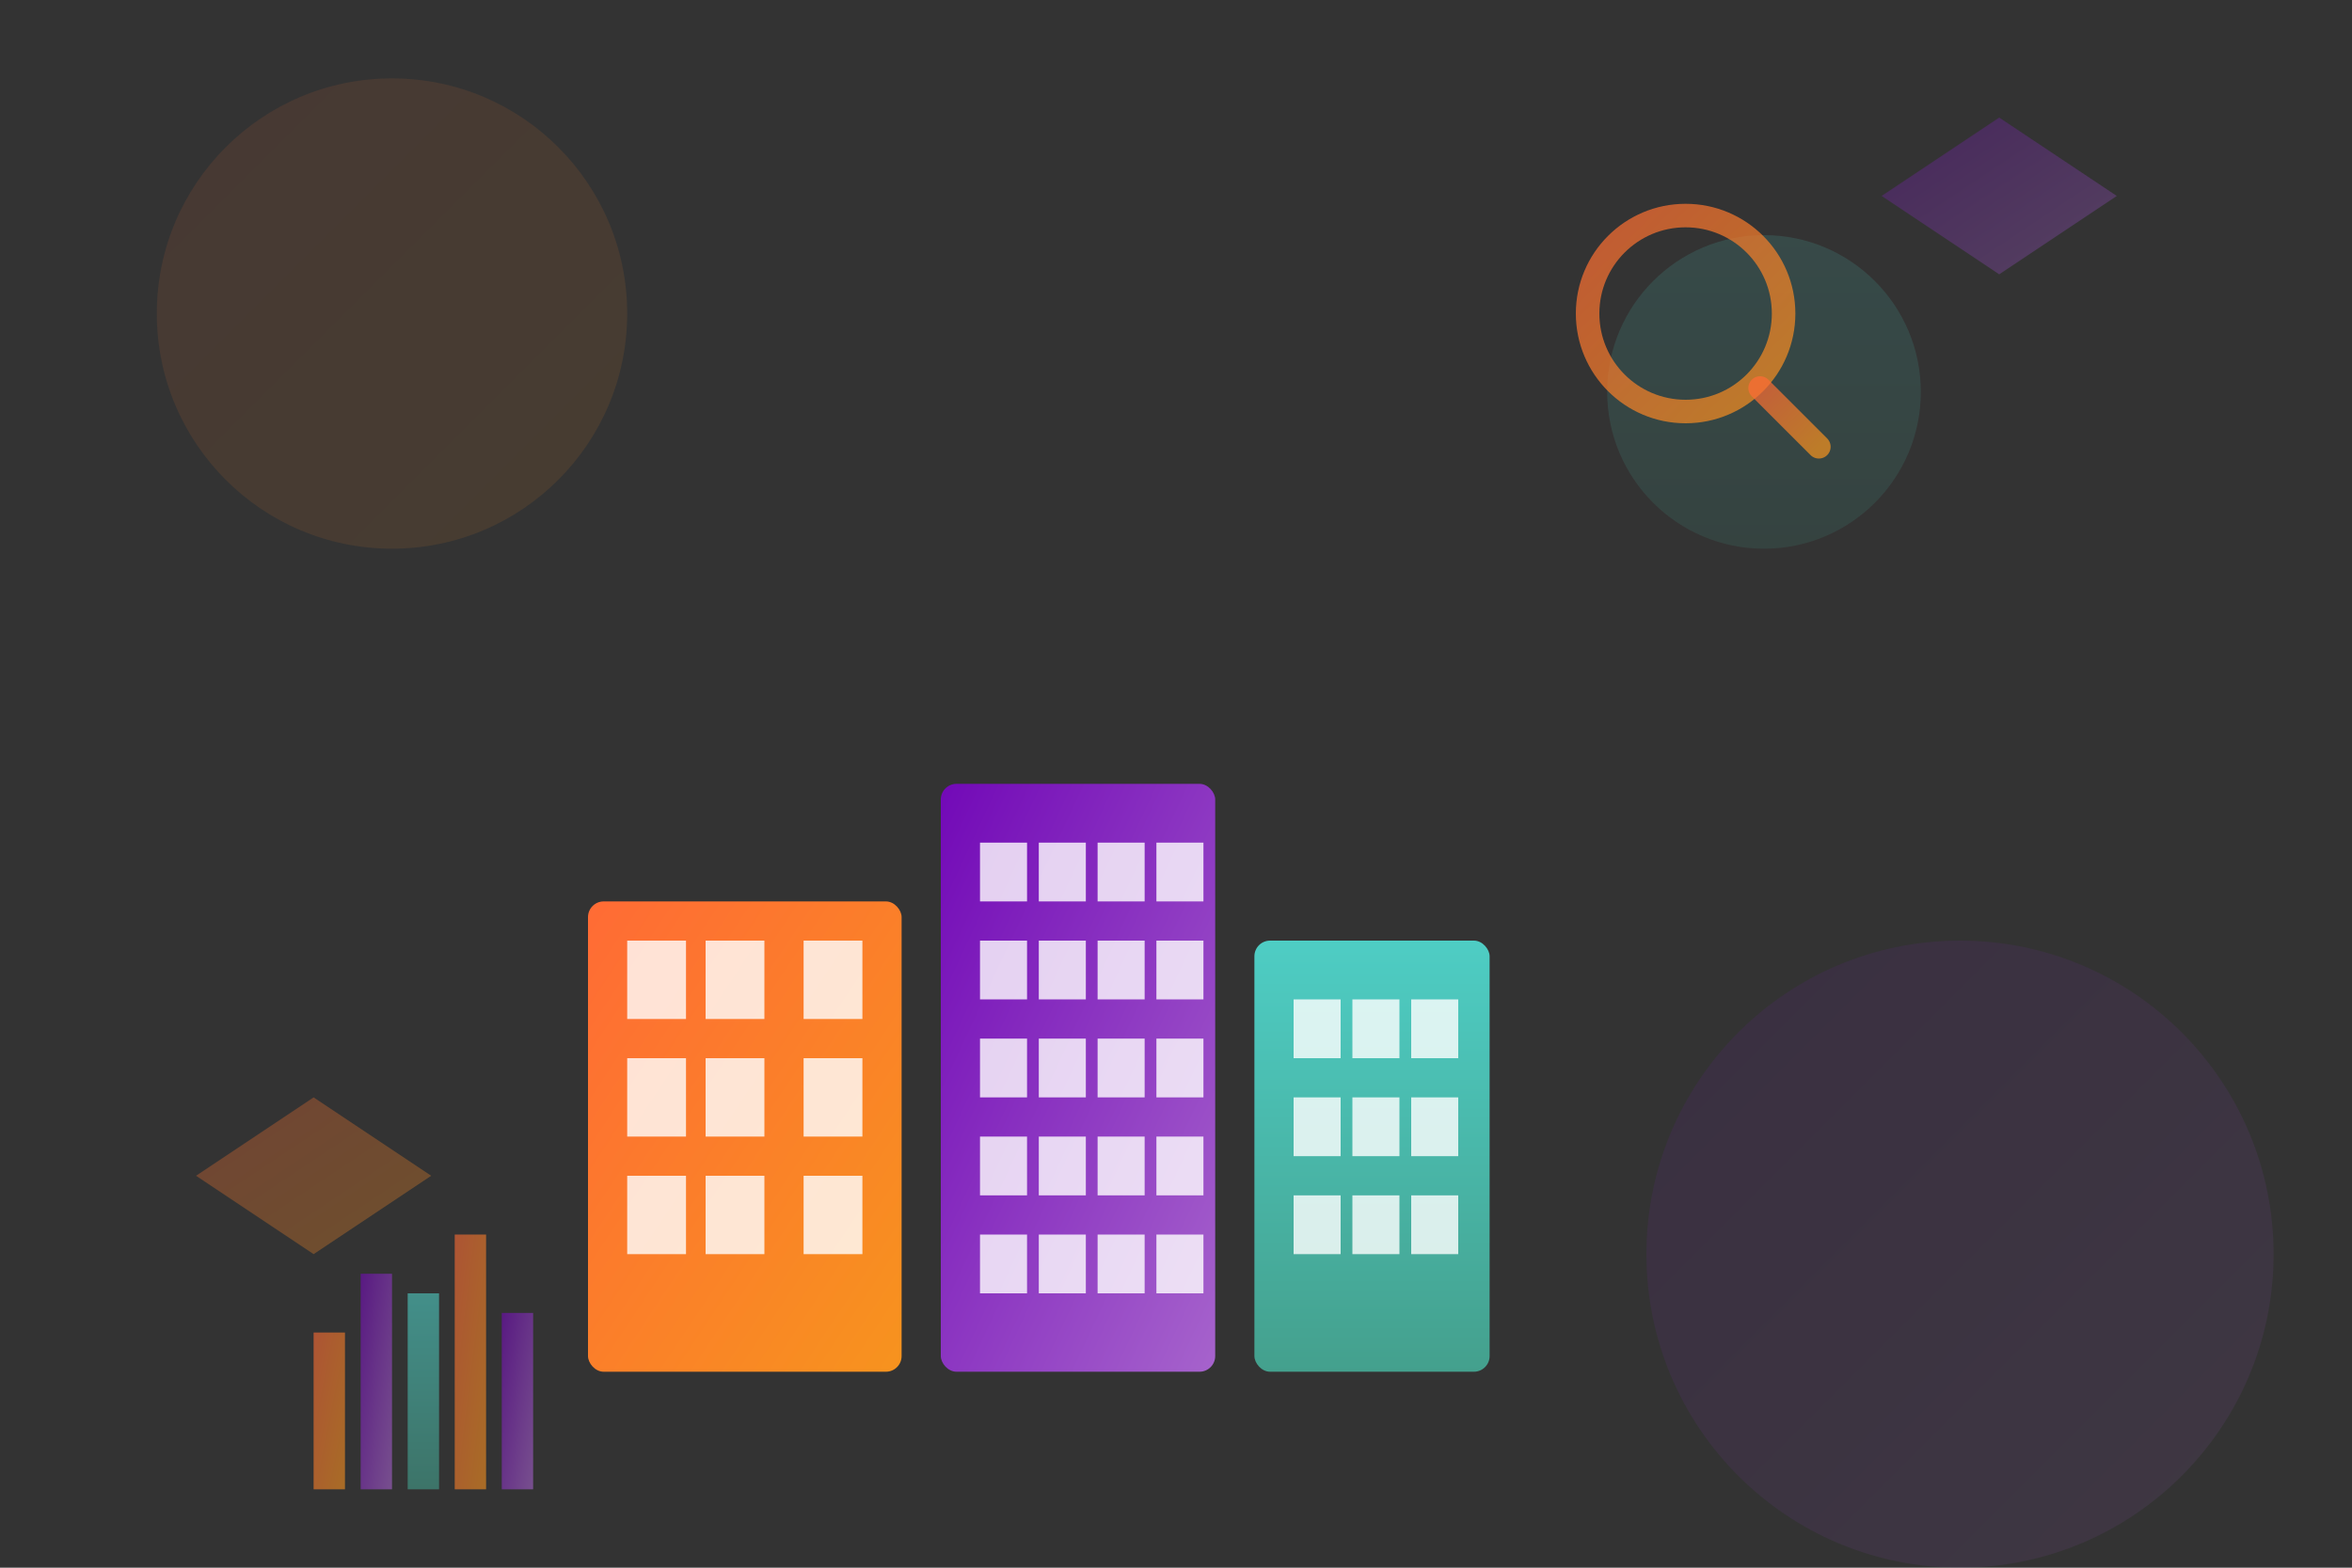 <svg width="600" height="400" viewBox="0 0 600 400" fill="none" xmlns="http://www.w3.org/2000/svg">
  <rect x="0" y="0" width="600" height="400" fill="#333333" stroke="none"/>
  <defs>
    <linearGradient id="heroGradient1" x1="0%" y1="0%" x2="100%" y2="100%">
      <stop offset="0%" style="stop-color:#ff6b35"/>
      <stop offset="100%" style="stop-color:#f7931e"/>
    </linearGradient>
    <linearGradient id="heroGradient2" x1="0%" y1="0%" x2="100%" y2="100%">
      <stop offset="0%" style="stop-color:#7209b7"/>
      <stop offset="100%" style="stop-color:#a663cc"/>
    </linearGradient>
    <linearGradient id="buildingGradient" x1="0%" y1="0%" x2="0%" y2="100%">
      <stop offset="0%" style="stop-color:#4ecdc4"/>
      <stop offset="100%" style="stop-color:#44a08d"/>
    </linearGradient>
  </defs>
  
  <!-- Background circles for retro effect -->
  <circle cx="100" cy="80" r="60" fill="url(#heroGradient1)" opacity="0.1"/>
  <circle cx="500" cy="320" r="80" fill="url(#heroGradient2)" opacity="0.1"/>
  <circle cx="450" cy="100" r="40" fill="url(#buildingGradient)" opacity="0.15"/>
  
  <!-- Main building complex -->
  <g transform="translate(150, 150)">
    <!-- Building 1 -->
    <rect x="0" y="80" width="80" height="120" fill="url(#heroGradient1)" rx="4"/>
    <rect x="10" y="90" width="15" height="20" fill="white" opacity="0.8"/>
    <rect x="30" y="90" width="15" height="20" fill="white" opacity="0.8"/>
    <rect x="55" y="90" width="15" height="20" fill="white" opacity="0.8"/>
    <rect x="10" y="120" width="15" height="20" fill="white" opacity="0.8"/>
    <rect x="30" y="120" width="15" height="20" fill="white" opacity="0.8"/>
    <rect x="55" y="120" width="15" height="20" fill="white" opacity="0.8"/>
    <rect x="10" y="150" width="15" height="20" fill="white" opacity="0.8"/>
    <rect x="30" y="150" width="15" height="20" fill="white" opacity="0.8"/>
    <rect x="55" y="150" width="15" height="20" fill="white" opacity="0.8"/>
    
    <!-- Building 2 -->
    <rect x="90" y="50" width="70" height="150" fill="url(#heroGradient2)" rx="4"/>
    <rect x="100" y="65" width="12" height="15" fill="white" opacity="0.8"/>
    <rect x="115" y="65" width="12" height="15" fill="white" opacity="0.8"/>
    <rect x="130" y="65" width="12" height="15" fill="white" opacity="0.8"/>
    <rect x="145" y="65" width="12" height="15" fill="white" opacity="0.8"/>
    <rect x="100" y="90" width="12" height="15" fill="white" opacity="0.8"/>
    <rect x="115" y="90" width="12" height="15" fill="white" opacity="0.8"/>
    <rect x="130" y="90" width="12" height="15" fill="white" opacity="0.8"/>
    <rect x="145" y="90" width="12" height="15" fill="white" opacity="0.8"/>
    <rect x="100" y="115" width="12" height="15" fill="white" opacity="0.8"/>
    <rect x="115" y="115" width="12" height="15" fill="white" opacity="0.8"/>
    <rect x="130" y="115" width="12" height="15" fill="white" opacity="0.8"/>
    <rect x="145" y="115" width="12" height="15" fill="white" opacity="0.8"/>
    <rect x="100" y="140" width="12" height="15" fill="white" opacity="0.8"/>
    <rect x="115" y="140" width="12" height="15" fill="white" opacity="0.8"/>
    <rect x="130" y="140" width="12" height="15" fill="white" opacity="0.8"/>
    <rect x="145" y="140" width="12" height="15" fill="white" opacity="0.8"/>
    <rect x="100" y="165" width="12" height="15" fill="white" opacity="0.8"/>
    <rect x="115" y="165" width="12" height="15" fill="white" opacity="0.8"/>
    <rect x="130" y="165" width="12" height="15" fill="white" opacity="0.8"/>
    <rect x="145" y="165" width="12" height="15" fill="white" opacity="0.8"/>
    
    <!-- Building 3 -->
    <rect x="170" y="90" width="60" height="110" fill="url(#buildingGradient)" rx="4"/>
    <rect x="180" y="105" width="12" height="15" fill="white" opacity="0.8"/>
    <rect x="195" y="105" width="12" height="15" fill="white" opacity="0.8"/>
    <rect x="210" y="105" width="12" height="15" fill="white" opacity="0.8"/>
    <rect x="180" y="130" width="12" height="15" fill="white" opacity="0.8"/>
    <rect x="195" y="130" width="12" height="15" fill="white" opacity="0.8"/>
    <rect x="210" y="130" width="12" height="15" fill="white" opacity="0.8"/>
    <rect x="180" y="155" width="12" height="15" fill="white" opacity="0.8"/>
    <rect x="195" y="155" width="12" height="15" fill="white" opacity="0.8"/>
    <rect x="210" y="155" width="12" height="15" fill="white" opacity="0.8"/>
  </g>
  
  <!-- Abstract geometric elements for retro feel -->
  <polygon points="50,300 80,280 110,300 80,320" fill="url(#heroGradient1)" opacity="0.3"/>
  <polygon points="480,50 510,30 540,50 510,70" fill="url(#heroGradient2)" opacity="0.3"/>
  
  <!-- Search/Magnifying glass icon overlay -->
  <g transform="translate(400, 50)">
    <circle cx="30" cy="30" r="25" stroke="url(#heroGradient1)" stroke-width="6" fill="none" opacity="0.7"/>
    <path d="m49 49 15 15" stroke="url(#heroGradient1)" stroke-width="6" stroke-linecap="round" opacity="0.7"/>
  </g>
  
  <!-- Chart/Analytics element -->
  <g transform="translate(80, 300)">
    <rect x="0" y="40" width="8" height="40" fill="url(#heroGradient1)" opacity="0.6"/>
    <rect x="12" y="25" width="8" height="55" fill="url(#heroGradient2)" opacity="0.6"/>
    <rect x="24" y="30" width="8" height="50" fill="url(#buildingGradient)" opacity="0.6"/>
    <rect x="36" y="15" width="8" height="65" fill="url(#heroGradient1)" opacity="0.6"/>
    <rect x="48" y="35" width="8" height="45" fill="url(#heroGradient2)" opacity="0.6"/>
  </g>
</svg>
